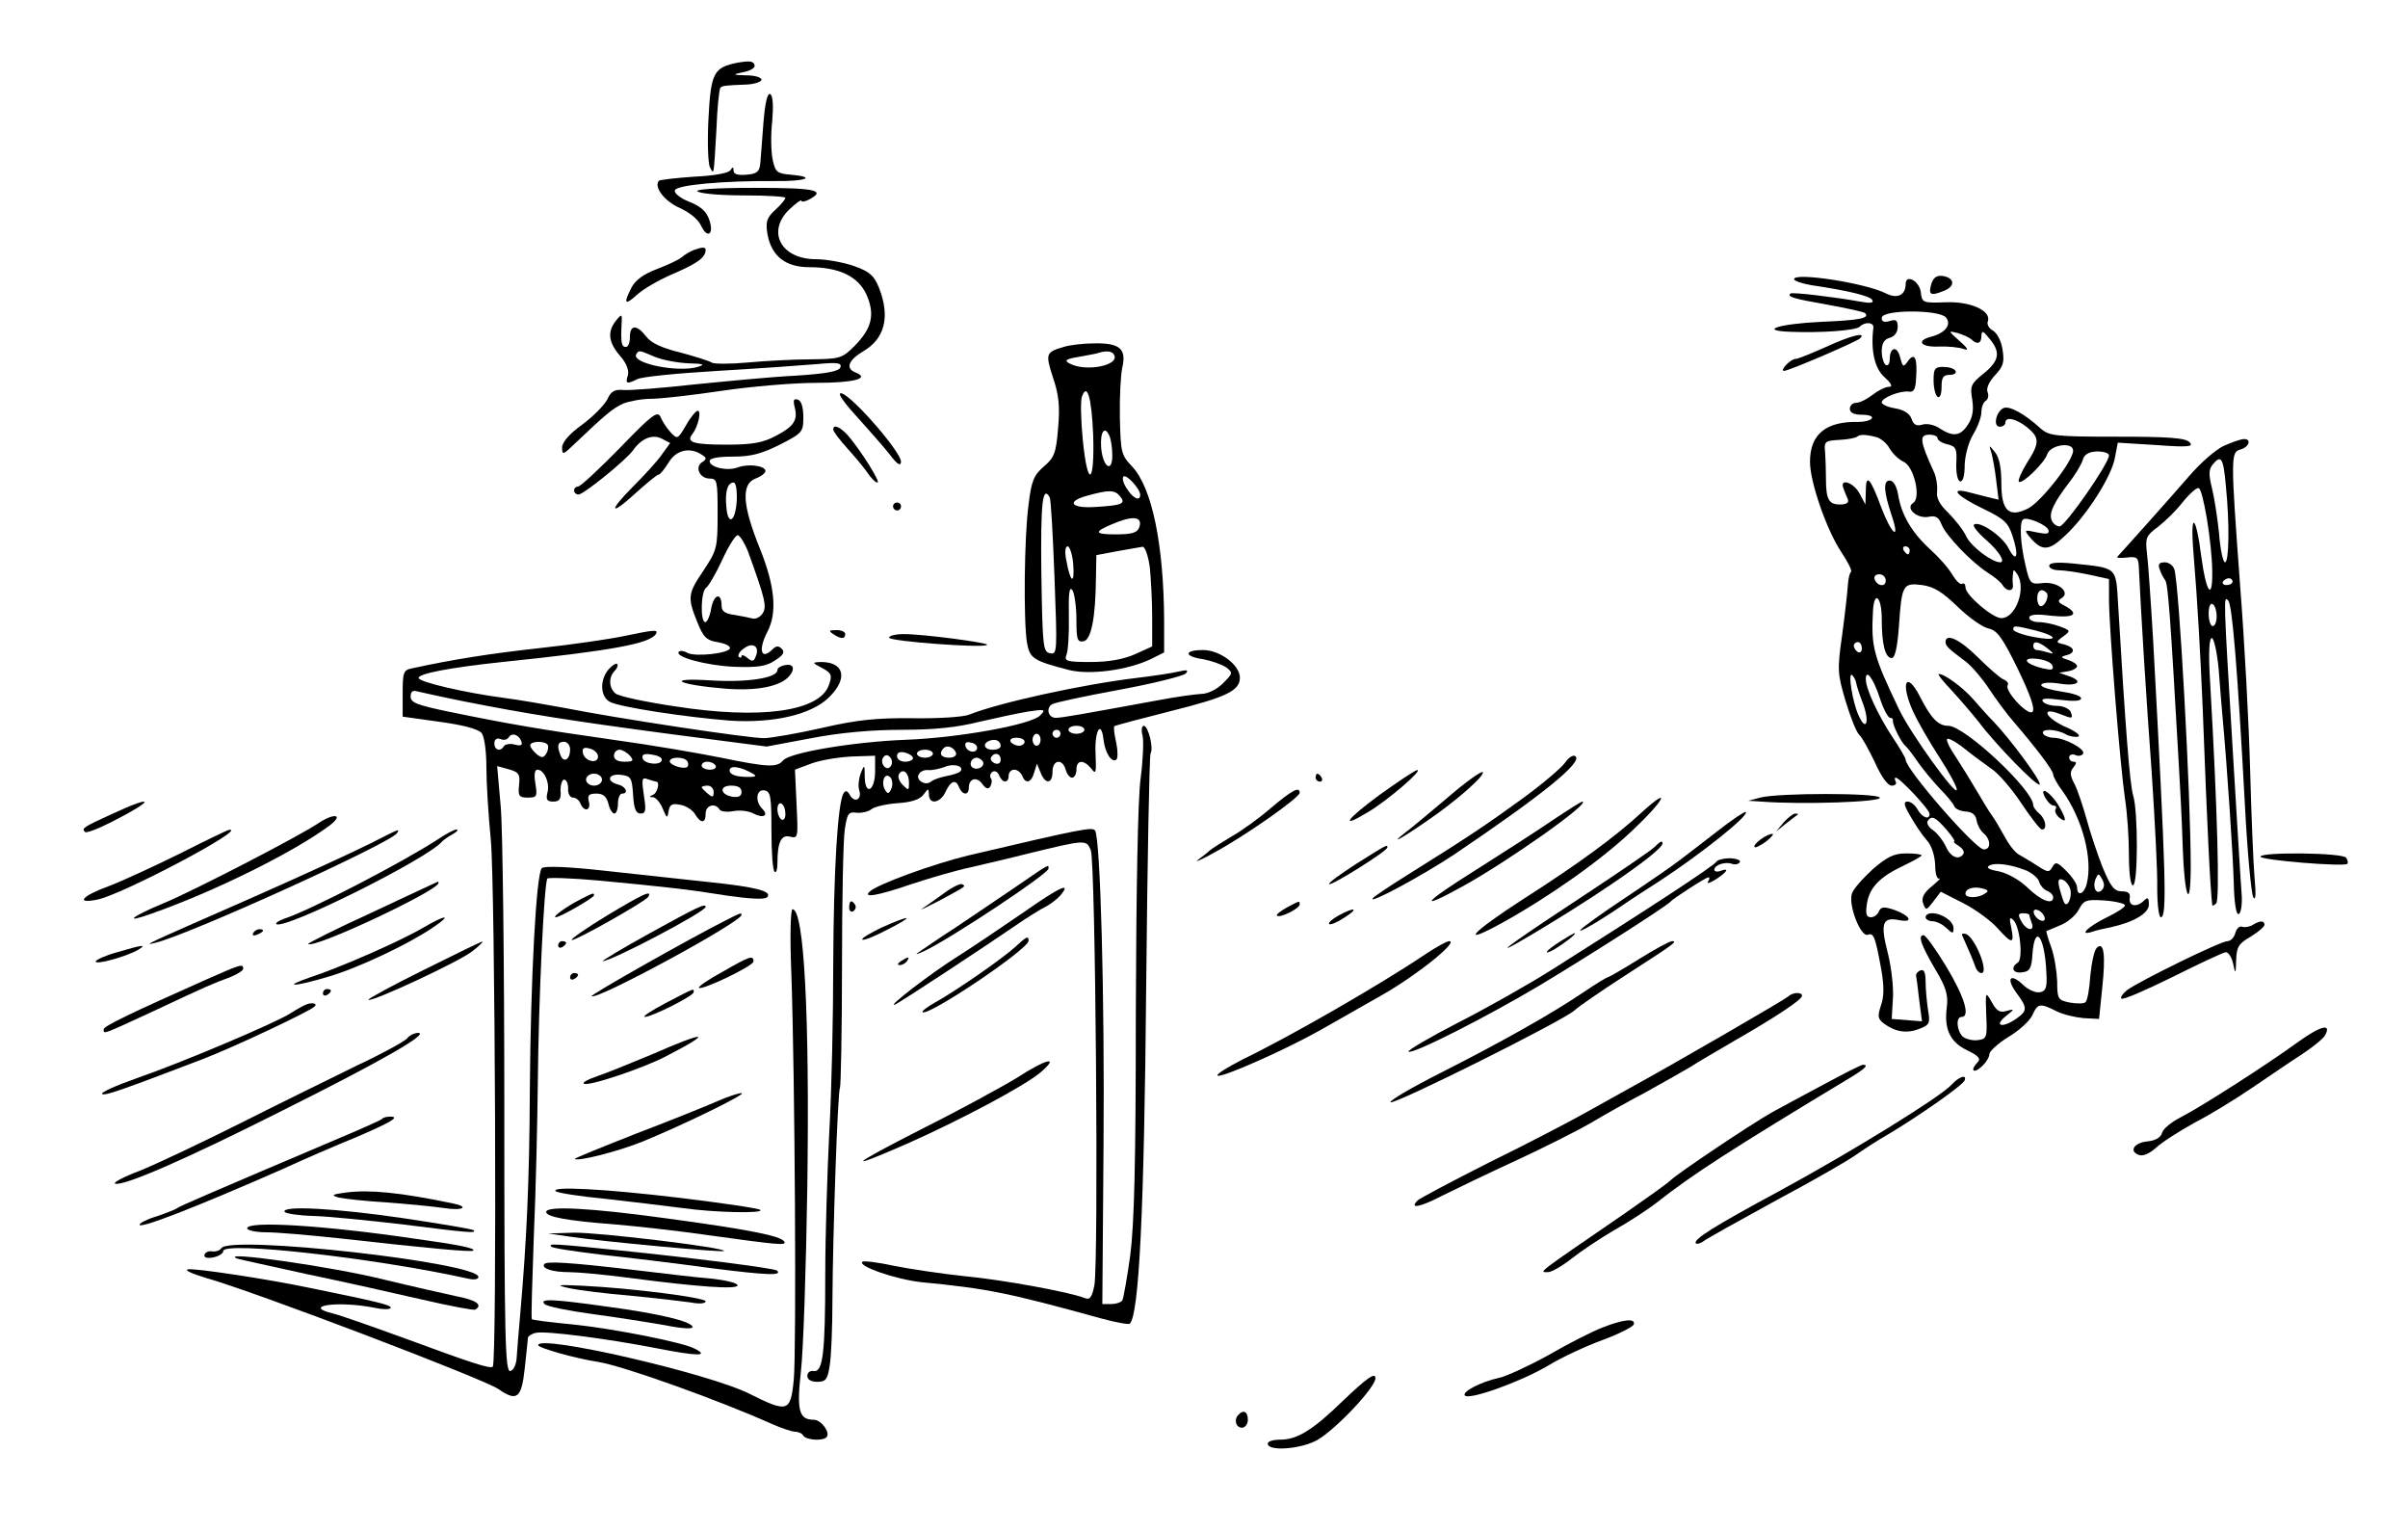 <?xml version="1.0"?>
<svg
    xmlns:rdf="http://www.w3.org/1999/02/22-rdf-syntax-ns#"
    xmlns="http://www.w3.org/2000/svg"
    xmlns:cc="http://web.resource.org/cc/"
    xmlns:dc="http://purl.org/dc/elements/1.1/"
    xmlns:svg="http://www.w3.org/2000/svg"
    xmlns:inkscape="http://www.inkscape.org/namespaces/inkscape"
    xmlns:sodipodi="http://sodipodi.sourceforge.net/DTD/sodipodi-0.dtd"
    xmlns:ns1="http://sozi.baierouge.fr"
    xmlns:xlink="http://www.w3.org/1999/xlink"
    viewBox="0 0 604 384"
    version="1.0"
  >
  <g
      transform="translate(0 384) scale(.1 -.1)"
    >
    <path
        d="m1851 3683c-61-12-68-25-74-141-3-59-1-114 4-122 10-18 9-25 16 95 2 55 7 102 10 105 5 5 12 6 66 8 20 1 37 7 37 12 0 6-17 11-37 11-36 1-37 2-9 8 17 3 29 10 29 16-2 12-11 13-42 8z"
    />
    <path
        d="m1915 3533c-3-43-7-89-8-103-2-20-8-26-34-28-22-2-33 1-33 10 0 10-2 10-8 1-4-7-43-14-90-16-46-3-86-8-89-10-14-15 13-51 51-68 25-11 47-29 54-44 16-35 34-23 21 14-7 21-22 34-50 45-23 9-39 22-36 29 4 13 119 24 250 23 79-1 107 10 40 16-34 3-38 6-45 38-4 19-5 63-1 96 3 38 2 64-5 68s-13-22-17-71z"
    />
    <path
        d="m1750 3360c8-6 61-10 118-10 56 0 102-3 102-6 0-4-11-17-25-30-22-20-25-30-20-61 10-55 45-83 105-83 75 0 123-23 144-70 21-49 13-83-30-127-32-32-37-33-111-34-43 0-114-4-158-8s-85-4-90 0c-6 4-41 15-78 25-46 11-74 24-86 40-24 31-41 30-41-1 0-14-4-25-10-25-11 0-13 10-11 55 2 29 1 29-14 11-22-28-19-54 10-88 17-19 23-37 20-49-7-21-3-23 23-10 9 6 100 15 202 21s214 14 249 17c52 5 63 3 59-8-3-10-34-16-113-21-60-3-174-14-254-22-80-9-159-15-176-14-23 2-32-2-42-24-8-15-36-43-63-63-32-23-50-44-50-57 0-19 2-19 28 6 82 78 99 92 125 104 15 6 47 12 70 12s103 9 177 20 181 20 237 20c94 0 137 11 99 26-26 10-18 31 19 53 55 32 68 87 40 159-13 32-24 41-63 55-26 9-69 17-95 17-88 0-125 69-67 125 17 16 30 25 30 22 0-4 9-3 20 3 43 23 15 29-137 29-100 0-152-4-143-9zm-107-415c20-8 58-15 84-16 38-1 43-3 23-9-49-15-168 9-154 32 7 10 5 11 47-7z"
    />
    <path
        d="m1740 3213c-8-3-22-11-30-18s-37-20-63-30c-32-12-53-27-63-46-21-41-17-46 14-18 15 14 56 38 92 53 60 26 79 40 80 59 0 8-8 8-30 0z"
    />
    <path
        d="m4500 3140c0-4 19-11 43-15 94-14 147-27 153-37 5-8-5-9-32-4-61 11-169 24-173 20-9-8 7-13 93-28 49-9 91-18 94-21 13-13-14-18-110-22-106-5-159-22-77-25 77-3 164 3 174 13 13 13 36 11 34-3-7-56 3-101 27-123 19-17 22-25 12-25-9 0-27-9-41-20s-32-20-41-20-16-7-16-15c0-10 10-15 31-15 16 0 28-4 24-9-3-5-18-9-33-9-82 2-122-31-122-100 0-51 42-172 79-227 16-24 27-46 24-49-4-3-7-18-8-33-1-16-7-71-14-123-13-90-12-99 8-167 12-40 27-78 34-85 8-7 25-39 40-70 16-36 32-58 42-58 9 0 13 5 10 10-3 6-3 10 0 10 10 0 85-80 85-91 0-16-19-9-30 11-6 11-17 20-25 20-11 0-10-8 7-37 12-21 30-48 41-60 12-13 20-38 21-62 0-23 5-37 11-34 5 3-3-6-19-19-22-18-27-30-22-44 7-18 8-17 25 5l19 25 57-29c31-16 69-44 85-62 37-41 43-41 35 0-6 25-4 29 5 20 17-16 25-99 11-107-19-12-12-28 12-24 18 2 23 10 25 46 6 78 31 44 35-48 2-36-1-45-16-48-11-2-30 6-43 19-32 30-43 16-16-21 28-37 27-45 0-64-34-24-58-20-28 5 24 19 24 20 3 14-17-5-25 0-37 22-16 28-16 27-14-32 3-56 1-60-20-63-13-2-30 2-38 8-16 14-19 50-4 50 23 0 7 51-38 126-26 43-52 79-57 79-15 0-7-24 30-87 27-45 32-64 28-95-7-54 9-87 52-107 27-13 34-21 26-29-20-20-12-31 9-12 11 10 20 24 20 32 0 7 22 27 48 43 27 16 54 41 60 55 13 29 19 30 59 10 17-9 48-16 69-18l39-2 8 78c9 84 4 118-14 100-6-6-13-38-16-70-2-32-7-61-12-66-4-4-22-4-39-1-30 6-32 9-32 53-1 25-7 64-15 86-8 21-13 40-12 40 1 1 17 7 35 15 18 7 39 25 46 39 13 24 18 26 65 23 28-2 51-8 51-12 0-5-20-18-45-30-47-23-72-47-39-37 11 4 33 9 49 12 58 13 95 35 95 57 0 17-3 19-12 10-18-18-39-15-36 6 2 12-4 17-20 17-19 0-28 12-48 60-13 33-31 87-40 120-9 32-22 72-30 88-12 22-13 32-3 43 8 10 8 14 0 14-6 0-11 5-11 11s7 9 15 6c8-4 17-2 20 3 7 11-46 40-74 40-11 0-23 5-26 10-8 13 31 13 56-1 11-6 25-8 32-6 7 3-9 15-36 26-48 23-58 49-11 31 33-13 34-13 28 5-4 8-19 15-34 15-16 0-32 5-36 11-5 8 8 9 45 4 34-4 51-3 51 4 0 6-22 13-50 17-27 4-50 11-50 16 0 6 18 8 45 4 47-8 63 6 23 19l-23 8 23 4c12 2 22 8 22 13 0 4-10 11-22 15-20 6-20 8-5 12 24 6 21 20-5 27-22 5-22 6-3 20s19 15-8 25c-16 6-39 11-53 11-13 0-24 5-24 11 0 8 17 10 55 5 58-6 72 4 34 25-17 8-19 13-8 19 24 15-10 42-47 38-31-4-33-2-44 47-12 50-15 104-6 112 8 9 60-13 64-26 3-10-4-11-29-6-31 7-32 6-20-9 32-39 49-39 91 1 54 50 117 149 125 196l7 37 97-6c81-6 94-4 83 7-10 11-52 14-182 14-157 0-170 2-192 21-38 35-77 57-92 51-19-8-28-47-10-47 8 0 14 5 14 10 0 16 26 11 54-11 32-26 33-39 0-90-14-23-23-44-20-47 8-7 64 47 71 69 8 24 65 32 65 9 0-26-80-128-113-145-48-24-67-6-67 63 0 38-5 65-16 78-15 19-16 19-9-1 3-11 9-42 12-69l6-49-29 7c-16 4-39 10-51 13-44 10-22-12 40-42 54-26 64-35 75-69 17-51 10-70-11-29-16 30-74 69-86 57-3-3 11-21 32-39 31-27 48-55 34-55-20 0-71 38-84 63-8 18-30 45-47 62-21 20-30 37-27 54 1 13-2 33-7 45-37 81-39 96-12 96 11 0 20-4 20-9s11-12 24-15c22-5 25-11 23-47-1-24 3-44 9-46 7-2 12 12 12 41 1 26 10 58 22 78 11 18 20 43 20 55s5 25 11 28c6 4 8 14 4 23-3 9 5 26 19 41 21 22 24 33 19 64-3 22-14 42-24 48-10 5-16 16-13 23 10 27-45 51-107 48-56-2-58-1-61 25-3 28-38 47-38 21 0-28-21-38-49-24-50 26-231 54-231 36zm381-96c15-18-2-39-36-48-40-10-28-27 18-25 23 1 51-2 62-6 14-5 12 1-10 20-29 26-29 26-5 20 14-4 29-11 35-16 14-14 25-11 25 9 1 14 4 13 20-7 29-34 25-56-15-88-31-25-34-31-28-65 4-26 1-45-11-63-19-29-37-31-71-9-13 9-33 13-44 9-14-4-21 0-26 14-4 13-18 23-41 27-19 3-34 10-34 15 0 12 47 30 68 27 12-2 17 6 18 32 4 51-3 68-20 45-12-17-13-16-20 9-7 30-26 26-26-5 0-11-4-17-10-14-5 3-10 19-10 34 0 20 6 30 20 34 12 3 20 14 20 27 0 17-4 20-20 15-14-4-20-2-20 8 0 21 144 21 161 1zm-175-300c12-3 27-16 34-29 7-12 22-27 35-33 26-12 44-90 24-103-21-13 9-40 38-35 18 4 26-1 33-19 10-27 75-95 116-121 16-10 33-24 37-31 10-17 28-17 26 0-1 6-1 19 0 27 1 13 2 13 11 0 23-36-4-110-40-110-22 0-90 58-90 77 0 8-4 12-8 9-5-3-16 8-25 23-9 16-34 44-56 64-45 41-72 86-80 137-4 22-12 35-21 35-17 0-15-28 5-88 22-65 0-48-26 20-28 76-39 87-39 41l-1-33-15 28c-15 28-51 39-40 12 3-8 8-21 11-27 3-9-4-13-20-13-28 0-35 13-35 65 0 19-1 49-2 65-3 28-1 30 36 32 21 1 41 5 44 8 7 6 21 6 48-1zm584-46c0-20-110-178-124-178-7 0-17 7-20 16-7 18 6 44 44 94 15 19 30 44 34 56 4 15 15 21 36 22 17 0 30-4 30-10zm-500-238c0-5-2-10-4-10-3 0-8 5-11 10-3 6-1 10 4 10 6 0 11-4 11-10zm-60-76c0-17-22-14-28 4-2 7 3 12 12 12s16-7 16-16zm181-66c28-27 62-51 77-54 22-5 35-23 74-103 31-64 43-99 36-106-11-11-71 53-62 67 3 4-2 11-10 14s-37 28-64 55c-45 45-82 63-82 39 0-10 8-17 52-50 14-11 40-41 57-67 18-27 45-64 62-83 59-69 99-122 99-132 0-5 10-24 23-41 51-71 77-172 61-234-7-26-24-31-24-8 0 8-12 26-27 41-23 23-27 24-35 10s-11-14-36 2c-15 10-36 22-46 28-11 5-27 26-37 45-10 18-24 42-31 52-7 9-24 37-38 61s-38 63-53 86c-16 23-26 44-23 47s22-7 42-23 51-39 68-51c18-11 52-51 76-87s47-66 52-66c14 0 9 27-7 40-8 7-15 16-15 21 0 38-172 199-213 199-25 0-43 18-71 73-35 68-50 34-17-38 10-22 39-73 65-113s46-77 44-83c-4-13-115 141-144 201-65 136-71 157-66 248 3 53 22 36 22-20 0-65 9-98 25-98 8 0 14 25 18 78 7 106 10 111 58 105 30-4 52-18 90-55zm222 36c8-8-3-34-14-34-5 0-9 9-9 20 0 19 11 26 23 14zm-27-95c60-16 56-28-6-16-27 5-50 14-50 18 0 11 2 11 56-2zm-436-45c0-8-4-12-10-9-5 3-10 10-10 16 0 5 5 9 10 9 6 0 10-7 10-16zm466 0c17-14 17-15 1-10-10 3-23 6-28 6s-9 5-9 10c0 14 13 12 36-6zm12-43c4-11-2-12-24-7-45 11-55 28-15 24 19-2 37-9 39-17zm-492-44c1-7 9-31 18-54 16-46 6-68-12-27-15 31-28 112-16 101 4-4 9-13 10-20zm59-37c9-28 21-50 26-50s8-3 7-7c-2-9 21-55 31-63 4-3 18-21 31-40s39-50 56-68c18-18 34-38 36-44s15-12 29-13c16-1 25-8 27-23 2-11 10-26 18-32 18-16 18-40 0-40-21 0-196 201-196 225 0 4-15 30-34 58-36 55-66 120-66 144 0 27 19 2 35-47zm167-330c14-16 23-30 20-30-4 0 1-5 11-11 9-6 15-14 12-20-11-17-32-9-44 18-7 15-21 33-32 41-11 7-17 18-14 23 10 15 19 11 47-21zm201-103c15-7 30-19 32-29 3-9 12-19 20-22s15-10 15-16c0-20-30-9-64 24-21 20-50 36-72 41-24 4-33 9-25 14 14 9 54 4 94-12zm189-49c-13-13-24 5-16 27 7 16 8 16 17 0 6-11 6-20-1-27zm-79 2c5-19-7-47-15-34-3 5-8 21-12 36-5 21-3 26 8 22 8-3 16-14 19-24zm-215-11c-17-12-48-11-48 0 0 13 21 19 43 13 15-4 16-7 5-13zm150-58c3-8-1-12-9-9-7 2-15 10-17 17-3 8 1 12 9 9 7-2 15-10 17-17zm-38 5c0-2 3-11 6-20 9-23-13-20-26 4-9 16-8 20 5 20 8 0 15-2 15-4z"
    />
    <path
        d="m4850 2886c0-19 5-38 10-41 6-4 10 7 10 24 0 25 4 31 21 31 11 0 17 5 14 10-3 6-17 10-31 10-21 0-24-5-24-34z"
    />
    <path
        d="m4896 2108c22-24 52-59 67-78 41-55 147-164 153-157 6 6-72 112-116 158-14 14-36 39-50 55-25 29-72 64-87 64-4 0 11-19 33-42z"
    />
    <path
        d="m5130 1840c6-11 15-20 21-20s8-4 5-9 1-14 9-21c20-16 19-5-2 31-20 33-50 51-33 19z"
    />
    <path
        d="m4845 3130c-9-29-3-33 29-20 31 11 30 33-1 38-15 2-23-4-28-18z"
    />
    <path
        d="m4580 2970c-36-16-70-30-76-30-13 0-41-30-29-30s179 72 190 81c19 18-22 8-85-21z"
    />
    <path
        d="m2668 2970c-45-13-46-17-27-76 15-44 18-73 13-128-5-63-10-74-36-96-25-22-31-36-38-95-11-80-13-292-4-347 7-39 16-45 105-68 52-13 146-1 205 27l34 17v80c-1 190-30 332-80 386-28 29-29 36-31 123-1 51 2 107 6 125 11 47-6 62-69 61-28 0-63-4-78-9zm126-19c17-27-71-45-112-22-13 7-8 11 23 16 22 4 45 8 50 10 19 6 34 5 39-4zm-52-201c4-126-14-135-26-13-5 50-6 100-2 109 13 35 24-3 28-96zm42-6c3-9 6-29 6-46 0-46-24-29-28 20-3 41 10 57 22 26zm76-145c0-17-18-9-33 15-9 13-13 27-9 31 7 7 42-31 42-46zm-51-3c16-19 6-23-58-27-64-5-79 13-24 28 54 15 69 15 82-1zm-176-3c3-5 8-95 12-201 7-186 7-194-11-190-18 3-19 17-22 201-2 177 3 221 21 190zm224-77c-5-12-20-16-58-16-58 0-57 7 4 31 44 17 64 11 54-15zm-165-91c4-52-7-47-17 8-5 23-3 37 3 37 5 0 12-20 14-45zm192-7c3-29 6-86 6-126v-73l-42-19c-29-13-66-20-112-20-61 0-67 2-61 18 4 9 7 53 6 97-1 57 1 76 9 65 5-8 10-41 10-73 0-50 2-58 18-55 19 4 30 58 31 160l1 56 53 10c28 5 57 10 63 11 6 0 14-22 18-51z"
    />
    <path
        d="m2107 2853c-4-3 17-31 46-62 28-31 64-72 79-91 18-24 27-30 28-18 0 27-140 185-153 171z"
    />
    <path
        d="m1993 2820c9-33-1-49-47-73-32-17-58-22-123-22-85 0-103 6-86 27 14 18 23 58 13 58-4 0-18-16-29-36-21-36-22-36-39-18-10 11-21 28-25 38-7 17-21 7-102-77-52-53-99-97-105-97-5 0-10-4-10-10 0-5 5-10 11-10 13 0 119 86 137 111 21 30 49 41 72 29l21-11-21-29c-11-16-44-52-72-80-64-64-58-76 8-15 27 24 52 45 56 45s15 14 25 30c18 31 53 40 83 20 13-8 13-11 1-19-19-12-6-41 19-41 19 0 20-6 20-89 0-85-2-91-35-141-40-59-41-68-16-130 15-38 24-46 50-50 18-3 32-9 32-15 0-13-87-23-107-12-8 5-18 6-21 3-13-13 69-35 139-38 59-2 80 1 102 16 21 13 25 21 17 29s-14 8-23-1c-29-29-37-2-13 44 25 48 19 115-20 211-43 107-46 159-10 173 14 5 25 14 25 19 0 13-43 19-69 9-27-10-71 0-71 16 0 7 21 11 58 11 46 0 72 7 118 30 57 29 59 32 59 69 0 25-5 41-14 44-10 3-12-1-8-18zm-145-235c-3-53-22-65-26-17-4 39 3 62 18 62 6 0 9-19 8-45zm29-130c42-116 47-136 36-153-6-9-17-15-25-13-7 2-28 6-45 9-24 3-33 9-33 23 0 34-19 30-26-6-3-19-10-35-15-35-13 0-11 78 2 86 6 4 25 36 41 71s34 63 39 61c6-2 18-22 26-43zm19-260c-5-14-9-15-21-5-8 7-15 9-15 5 0-5-3-5-7-2-3 4 2 14 13 21 22 17 40 5 30-19z"
    />
    <path
        d="m2090 2763c0-5 16-26 36-48s43-50 51-62c9-13 19-23 24-23 9 0-43 82-74 118-20 22-37 29-37 15z"
    />
    <path
        d="m5578 2722c-20-9-60-44-88-77-45-52-163-184-179-201-3-3 7-4 24-2 26 3 29 0 30-27 5-109 18-321 32-510 8-121 15-253 14-292 0-41 4-73 9-73 16 0 13 100-19 690-6 102-13 203-16 225-4 36-2 42 28 64 17 13 46 41 62 62 17 21 35 37 40 35 11-3 33-136 34-208 1-76-15-55-27 33-14 111-29 120-20 11 10-121 17-246 23-387 12-319 19-450 24-495 1-2 5 0 10 5 9 9 3 236-15 548-5 78-3 117 4 117 5 0 13-35 17-77 3-43 8-98 10-123 11-118 26-343 28-415 1-48 6-79 12-77s9 22 8 45c-2 23-12 191-23 372-23 382-23 382-11 369 10-10 23-165 42-514 6-118 16-222 21-230 6-10 7 8 3 50-3 36-8 157-11 270s-14 320-25 460c-24 327-24 336 1 343 22 6 28 27 8 26-7 0-30-8-50-17zm5-99c10-98 8-193-2-193-5 0-12 33-15 73-4 39-12 91-18 114-8 33-8 46 2 58 21 26 27 17 33-52zm17-241c0-5-7-9-15-9s-12 4-9 9c3 4 9 8 15 8 5 0 9-4 9-8zm-40-88c0-13-4-24-10-24-5 0-10 14-10 31s4 28 10 24c6-3 10-17 10-31z"
    />
    <path
        d="m2240 2570c0-5 5-10 10-10 6 0 10 5 10 10 0 6-4 10-10 10-5 0-10-4-10-10z"
    />
    <path
        d="m5140 2421c0-6 11-11 25-11 13 0 47-5 75-11l50-11v-51c0-71 28-417 40-499 6-37 10-101 10-142 0-44 4-76 10-76 13 0 13 183 1 224-9 27-20 176-38 478-6 98 0 93-113 105-42 4-60 2-60-6z"
    />
    <path
        d="m5417 2413c3-10 10-23 14-28 7-9 13-89 34-460 3-49 8-144 10-210 4-126 20-163 20-47 0 178-29 707-41 744-3 10-14 18-24 18-14 0-18-5-13-17z"
    />
    <path
        d="m1565 2245c-33-7-127-21-210-30-128-14-221-29-322-51-21-4-23-10-23-63v-58l93-13c59-8 96-18 105-28 7-9 12-45 12-86 0-39 5-120 11-181 11-107 16-1312 5-1322-6-6-50 8-226 73-80 29-157 56-173 60-82 19 7 33 101 15 23-5 42-5 42 0 0 7-34 15-200 49-105 22-294 51-309 47-9-2 11-11 44-21 122-34 699-254 735-279 46-32 58-24 66 50 4 38 8 72 8 78 1 5 10 11 21 13 25 5 174-14 303-39 102-20 132-20 95-1-30 16-201 50-307 61-54 5-100 11-102 13s1 96 5 208c5 113 9 286 10 385 2 214 16 503 24 512 4 3 62 1 129-5 178-17 223-22 323-38 56-8 93-10 99-4 15 15-29 26-144 38-58 6-174 19-258 28-97 11-157 13-163 7-14-14-28-278-30-554-1-230-8-380-24-563-4-44-8-94-9-110-1-18-8-32-16-34-13-2-15 82-15 655 0 362-4 704-9 760l-9 102 29-8c25-7 29-12 26-39-3-28 0-32 22-32 23 0 24 3 19 35-4 22-2 35 5 35 17 0 32-34 25-58-4-17-1-22 15-22 15 0 20 6 18 28 0 15 4 27 9 27 6 0 10-10 10-22-1-13 5-23 12-23 8 0 16-7 19-15 9-22 27-18 21 5-4 16 0 20 19 20 17 0 25-7 30-25 3-14 10-25 15-25s9 11 9 25 5 25 10 25c18 0 10 18-10 23-31 8-24 28 8 24 25-3 27-8 30-50 2-35 7-47 19-47 13 0 14 8 8 46-6 41-5 46 10 40 9-3 19-6 21-6 10 0 3-29-8-33-10-4-10-6 0-6 7-1 18-13 24-28 11-26 12-26 15-7 3 17 9 20 29 16 14-2 31-13 37-23 15-25 27-24 27 1 0 21 24 28 35 10 3-5 19-7 34-4 16 3 38 1 51-6 25-13 39-5 22 12-19 19-15 50 6 46 15-3 17-16 17-100 0-53 3-100 8-104 4-4 7 6 7 22 0 53 10 72 32 66 20-5 20-2 16 81l-4 87 40 15c23 9 68 16 101 18l60 2v-39c0-49-25-63-26-14 0 31-1 32-10 9-5-13-7-32-4-42 8-23-11-34-23-13-6 11-11 13-16 5-15-24-25-196-26-426 0-132-4-323-10-425-5-102-10-261-10-355 0-200-6-246-29-243-9 2-16-4-16-12 0-9 9-15 25-15 21 0 26 6 31 40 4 22 7 97 7 167 1 164 13 521 19 531 2 4 5 141 5 305 0 163 3 317 7 342 6 40 9 45 30 42 13-1 30 3 37 9s37 13 65 15c34 2 56 9 65 21 13 17 13 17 14 1 0-27 29-22 42 7 13 28 26 32 34 10 8-19 24-20 24-1 0 24 20 30 34 10 9-12 15-14 20-6 4 7 5 16 1 21-3 5-1 12 5 16 6 3 13-1 16-9 8-20 24-21 24-1 0 8 6 15 14 15s16-7 20-15c8-22 23-18 30 8l7 22 9-22c12-31 30-29 30 2 0 30 25 34 33 5 3-11 10-20 16-20s11 9 11 20c0 25 18 26 37 3 12-16 13-12 11 37-3 57 14 87 20 35 4-33 20-58 32-50 4 3 4 22 0 42-5 21-7 39-5 42 3 2 67 19 142 38 140 35 173 51 173 84 0 31-50 69-92 69-49 0-49-16 0-23 21-4 46-13 57-20 18-14 18-15-8-41-15-15-38-26-54-26-15-1-62-7-103-15-197-36-246-45-262-45-19 0-25 25-9 34 5 4 80 20 167 36s162 35 168 41c8 9 4 10-18 5-16-4-64-11-105-16-135-16-345-62-420-92-14-6-78-10-141-9-91 1-140-4-227-24-61-14-126-25-145-26-36-1-373 50-503 76-44 8-112 20-151 25-99 13-214 40-214 50 0 11 79 26 210 40 272 28 370 46 385 70 7 12-3 11-80-5zm-400-164c157-31 263-48 519-82l239-31 112 21c72 14 153 21 227 21 81 0 139 6 194 20 44 10 99 22 124 26 41 6 44 5 29-10-22-23-203-56-337-61-130-5-292-32-308-52-15-18-38-17-155 7-54 11-176 32-271 45-183 26-265 40-415 71-76 16-93 22-93 37 0 13 5 17 18 13 9-2 62-14 117-25zm1555-71c0-5-9-10-20-10s-20 5-20 10c0 6 9 10 20 10s20-4 20-10zm-60-10c0-5-4-10-10-10-5 0-10 5-10 10 0 6 5 10 10 10 6 0 10-4 10-10zm-1352-20c3-9-2-11-17-7-11 3-24 1-27-4-9-15-24-10-24 7 0 10 6 14 15 11 8-4 17-2 21 4 8 13 26 7 32-11zm1302 5c0-8-4-15-10-15-5 0-10 7-10 15s5 15 10 15c6 0 10-7 10-15zm-100-16c0-5-9-9-20-9-22 0-27 16-7 23 15 5 27-1 27-14zm60 11c0-5-6-10-14-10s-18 5-21 10c-3 6 3 10 14 10 12 0 21-4 21-10zm-1196-8c2-4 1-14-4-22-7-11-11-11-24-1-9 8-16 17-16 22 0 11 37 12 44 1zm56-11c0-26-16-35-24-15-10 25-7 34 9 34 8 0 15-9 15-19zm1021 4c-1-15-24-12-29 3-3 9 2 13 12 10 10-1 17-7 17-13zm-951-22c0-20-34-12-38 9-2 12 2 15 17 11 12-3 21-12 21-20zm898 9c2-7-6-12-17-12-21 0-27 11-14 24 9 9 26 2 31-12zm-818-7c11-13 8-15-14-15-16 0-26 5-26 15 0 8 6 15 14 15 7 0 19-7 26-15zm710-6c0-5-9-9-20-9s-20 6-20 14c0 9 7 12 20 9 11-3 20-9 20-14zm50 11c0-5-9-10-20-10s-20 5-20 10c0 6 9 10 20 10s20-4 20-10zm-680-15c0-15-43-12-48 3-3 10 4 13 22 10 15-2 26-7 26-13zm575-15c-5-8-11-8-17-2s-7 16-3 22c5 8 11 8 17 2s7-16 3-22zm275 15c0-9-6-12-15-9-8 4-12 10-9 15 8 14 24 10 24-6zm-786-4c3-4 3-11 0-14-8-7-44 4-44 14 0 12 37 12 44 0zm741 0c7-12-12-24-25-16-11 7-4 25 10 25 5 0 11-4 15-9zm-670-11c3-5-3-10-14-10-12 0-21 5-21 10 0 6 6 10 14 10s18-4 21-10zm613-15c-3-3-18-8-34-11s-33-9-39-14c-14-12-40 5-30 19 4 7 14 11 23 10 10-1 28 3 42 8 23 10 51 1 38-12zm-518-6c10-6 3-8-22-7s-38 7-38 16c0 14 28 10 60-9zm390-22c0-20-1-20-16-5-9 9-13 21-9 27 10 16 25 3 25-22zm-770 8c0-8-9-15-20-15s-20 7-20 15 9 15 20 15 20-7 20-15zm726-22c-6-14-9-15-16-4-11 19-1 46 13 32 5-5 7-18 3-28zm-446-9c0-14-3-14-15-4-8 7-15 14-15 16s7 4 15 4 15-7 15-16zm70 0c0-10-7-14-22-12-32 5-35 28-4 28 17 0 26-5 26-16zm110-55c0-11-4-17-10-14-5 3-10 15-10 26s5 17 10 14c6-3 10-15 10-26z"
    />
    <path
        d="m2090 2250c19-13 30-13 30 0 0 6-10 10-22 10-19 0-20-2-8-10z"
    />
    <path
        d="m2230 2241c0-9 238-27 246-18 6 5-159 27-209 27-20 0-37-4-37-9z"
    />
    <path
        d="m1527 2162c-23-26-22-69 3-82 24-13 187-38 301-47 109-7 206 15 250 60 47 47 36 88-24 87-20-1-20-2 5-15 24-13 26-18 17-43-23-66-171-87-387-53-74 11-140 25-148 32-17 14-18 41-2 57 6 6 9 14 6 17-2 3-12-3-21-13z"
    />
    <path
        d="m1968 2172c-10-2-18-7-18-12 0-20-75-32-169-26-115 7-82-11 40-21 79-6 137 6 159 32 16 19 9 32-12 27z"
    />
    <path
        d="m2866 1995c3-13 1-62-5-107-7-51-11-281-12-588 0-381-4-530-14-608-8-57-17-108-20-113-4-5-16-9-28-9h-22l3 398c3 376-8 767-21 789-6 10-29 6-318-62-87-21-228-72-248-91-17-16 20-10 99 17 51 17 120 37 154 44 34 8 99 23 146 35 144 35 145 35 156 8 12-27 20-1032 9-1091-6-30-11-37-24-32-37 15-206 46-302 55-57 6-137 18-177 26-41 9-76 13-79 10-12-11 84-44 147-51 167-16 220-27 452-91 37-10 69-16 72-13 23 23 36 282 41 847 3 316 8 578 11 583 8 13-6 69-17 69-5 0-7-11-3-25z"
    />
    <path
        d="m3926 1928c-9-13-57-54-108-91-91-66-131-93-291-193-43-27-81-52-84-57-9-15 129 60 204 110 224 151 326 234 304 247-5 4-17-4-25-16z"
    />
    <path
        d="m3462 1848c-86-63-104-89-30-44 49 29 138 106 123 105-5 0-47-28-93-61z"
    />
    <path
        d="m3631 1840c-45-38-94-79-109-90-37-29-8-14 58 32 71 48 147 115 139 122-3 3-43-25-88-64z"
    />
    <path
        d="m3300 1890c0-5 5-10 11-10 5 0 7 5 4 10-3 6-8 10-11 10-2 0-4-4-4-10z"
    />
    <path
        d="m3188 1814c-29-25-73-57-98-71-25-15-49-30-55-35-5-5-19-16-30-24s9 0 44 20c74 40 211 136 211 148 0 17-20 6-72-38z"
    />
    <path
        d="m4415 1840l-30-8 33-2c102-8 304-1 297 10-7 12-254 12-300 0z"
    />
    <path
        d="m4118 1803c-67-62-162-131-295-216-132-85-166-122-55-61 119 66 248 157 327 232 80 75 100 115 23 45z"
    />
    <path
        d="m281 1799c-72-33-77-36-68-45 3-4 34 8 69 26 108 55 107 69-1 19z"
    />
    <path
        d="m3894 1783c-38-26-125-82-193-125-130-81-149-105-33-41s324 211 301 213c-3 0-36-21-75-47z"
    />
    <path
        d="m4308 1756c-36-28-79-61-95-73-15-12-76-54-136-94-59-39-110-76-113-81-6-9 47 22 106 62 14 10 54 36 90 59 103 67 228 166 219 175-2 2-34-19-71-48z"
    />
    <path
        d="m799 1776c-51-34-314-170-389-201-82-34-102-52-30-26 157 55 359 155 448 222 35 27 10 31-29 5z"
    />
    <path
        d="m4474 1778l-19-23 25 20c14 11 27 21 29 22 2 2 0 3-6 3-5 0-18-10-29-22z"
    />
    <path
        d="m450 1699c-63-31-143-68-177-81-67-24-85-45-30-34 61 11 385 183 331 175-5-1-61-28-124-60z"
    />
    <path
        d="m927 1724c-38-19-170-80-295-135-273-120-276-121-242-113 86 21 590 250 606 275 7 12 8 12-69-27z"
    />
    <path
        d="m1101 1737c-92-60-326-181-389-201-13-5-21-10-19-13 17-17 383 165 417 208 3 3 14 11 25 17s16 12 10 12c-5 0-25-10-44-23z"
    />
    <path
        d="m4416 1735c-11-8-18-17-15-19 2-3 15 4 29 14 14 11 21 20 15 19-5 0-19-6-29-14z"
    />
    <path
        d="m4150 1716c-8-8-87-62-175-120-157-103-231-155-175-124 176 101 370 233 370 253 0 8-5 6-20-9z"
    />
    <path
        d="m3402 1674c-40-26-71-48-68-51 5-5 146 83 146 92 0 8 0 8-78-41z"
    />
    <path
        d="m4697 1660c-25-23-49-50-52-61-9-29 22-109 40-103 15 6 19-6 34-88 7-41 7-67-1-89-9-28-8-34 8-46 29-21 57-25 88-13 26 10 28 14 22 48-3 20-6 52-6 70 0 23-4 32-12 29-7-2-12-8-12-13 1-5 5-33 8-62l7-53-38 3-38 3 3 51c2 28-4 78-12 111-20 77-15 94 26 86 40-8 30 11-12 26-25 8-32 7-37-4-3-8-12-15-20-15-12 0-14 8-10 35 7 41 33 67 95 96 23 11 42 22 42 24 0 3-17 5-39 5-30 0-47-8-84-40z"
    />
    <path
        d="m5670 1692c0-9 210-26 218-18 2 3 1 9-3 15-7 13-215 15-215 3z"
    />
    <path
        d="m4305 1679c-7-11-166-115-410-269-60-38-168-99-239-135-70-36-126-69-123-72 9-8 196 87 327 165 117 70 321 200 330 211 8 9 89 61 95 61 4 0 3-5-1-11-3-6 5-3 20 6 29 19 35 30 11 21-8-3-15-1-15 3 0 12 27 21 44 15 8-3 17-1 20 4s-8 9-24 10c-16 0-32-4-35-9z"
    />
    <path
        d="m2549 1617c-42-29-110-74-151-102-42-27-84-56-94-63-11-7-3-5 16 4 65 31 310 193 310 206 0 11 5 14-81-45z"
    />
    <path
        d="m933 1552c-90-41-161-77-160-79 14-13 327 134 327 153 0 2-1 4-2 3-2-1-76-35-165-77z"
    />
    <path
        d="m2369 1601c-20-14-45-32-55-39-11-7 8 2 41 19 72 39 68 36 58 42-4 2-24-7-44-22z"
    />
    <path
        d="m2567 1552c-54-37-128-87-166-111-64-40-180-129-156-120 12 5 225 145 302 198 29 20 64 42 77 48 13 7 29 20 36 28 29 35-2 21-93-43z"
    />
    <path
        d="m1458 1586c-39-20-74-46-64-46 11 0 96 49 96 55 0 7-2 6-32-9z"
    />
    <path
        d="m1522 1544c-51-31-91-59-88-61 5-5 184 96 192 108 11 19-14 7-104-47z"
    />
    <path
        d="m2130 1564c0-8 5-12 10-9 6 4 8 11 5 16-9 14-15 11-15-7z"
    />
    <path
        d="m3227 1564c-16-9-27-18-24-20 7-7 57 18 57 28s1 10-33-8z"
    />
    <path
        d="m1630 1500c-69-38-122-70-118-70 22 0 258 124 258 136 0 10-22-1-140-66z"
    />
    <path
        d="m1985 1398c9-263 13-947 6-1018-8-81-15-83-111-35-101 51-530 150-530 122 0-7 92-33 150-42 64-10 308-98 437-156 23-10 49-19 57-19s18-4 21-10c7-11 48-14 58-4 11 11-13 44-32 44-37 0-43 23-32 122 6 51 13 260 16 463 6 428-8 695-37 695-5 0-7-66-3-162z"
    />
    <path
        d="m3357 1544c-16-9-26-18-23-21s20 4 38 16c38 24 27 28-15 5z"
    />
    <path
        d="m1820 1532c-91-46-339-186-336-190 12-11 376 186 376 204 0 6-3 5-40-14z"
    />
    <path
        d="m4830 1540c0-5 8-10 17-10s25-7 35-17c16-15 18-15 18 0 0 17-29 37-54 37-9 0-16-4-16-10z"
    />
    <path
        d="m1060 1513c-56-33-207-99-280-123-76-26-43-25 44 1 75 22 202 82 263 124 49 33 31 32-27-2z"
    />
    <path
        d="m2211 1514c-29-14-51-27-48-30s31 8 63 25c71 36 61 39-15 5z"
    />
    <path
        d="m5651 1521c-8-5-20-7-26-5-7 3-15-4-18-15-3-12-12-21-20-21-17 0-221-100-252-123-11-9-17-18-14-21 4-4 61 21 128 54 66 33 126 61 133 62 6 2 15-10 19-27 6-29 7-29 8 8 1 32 6 41 36 58 19 12 35 25 35 30 0 11-11 11-29 0z"
    />
    <path
        d="m635 1500c-3-6 1-7 9-4 18 7 21 14 7 14-6 0-13-4-16-10z"
    />
    <path
        d="m3913 1479c-35-22-46-37-15-20 22 13 58 40 52 41-3 0-20-10-37-21z"
    />
    <path
        d="m4922 1494c18-40 27-62 32-76 3-10 10-18 16-18 20 0-16 90-39 98-7 2-12 1-9-4z"
    />
    <path
        d="m2547 1466c-30-28-151-112-202-140-19-11-33-21-31-24 13-12 266 158 266 179 0 13-5 11-33-15z"
    />
    <path
        d="m1063 1408c-79-39-141-73-139-75 7-7 231 97 261 122 17 13 28 24 25 24s-69-32-147-71z"
    />
    <path
        d="m1400 1469c0-5 5-7 10-4 6 3 10 8 10 11 0 2-4 4-10 4-5 0-10-5-10-11z"
    />
    <path
        d="m3575 1447c-113-76-337-205-459-264-37-19-66-37-62-40 7-8 175 67 256 113 30 17 100 57 155 88 90 51 195 136 170 136-6 0-33-15-60-33z"
    />
    <path
        d="m4111 1435c-40-25-75-45-77-45-3 0-31-17-62-38-83-56-208-126-360-203-73-37-129-70-124-73 11-6 438 207 462 231 8 8 66 48 128 88 121 78 131 85 116 85-6 0-43-20-83-45z"
    />
    <path
        d="m293 1452c-29-8-53-19-53-23 0-9 76 12 106 29 25 15 11 13-53-6z"
    />
    <path
        d="m1812 1403c-35-19-61-37-59-40 8-7 137 55 137 66 0 17-10 13-78-26z"
    />
    <path
        d="m2260 1430c-9-6-10-10-3-10 6 0 15 5 18 10 8 12 4 12-15 0z"
    />
    <path
        d="m520 1385c-191-85-260-118-260-126 0-13-4-14 126 46 134 63 146 68 192 85 17 7 32 16 32 21 0 13-6 11-90-26z"
    />
    <path
        d="m1430 1389c0-5 5-7 10-4 6 3 10 8 10 11 0 2-4 4-10 4-5 0-10-5-10-11z"
    />
    <path
        d="m810 1349c0-5 5-7 10-4 6 3 10 8 10 11 0 2-4 4-10 4-5 0-10-5-10-11z"
    />
    <path
        d="m1670 1325c-36-19-59-34-53-35 18 0 123 53 123 62 0 10 5 12-70-27z"
    />
    <path
        d="m4485 1341c-9-8-276-163-400-231-27-15-79-44-115-64s-141-75-235-121c-93-47-174-90-179-95-22-22 4-18 60 11 32 16 117 57 189 90 71 33 154 75 185 93 30 18 90 52 134 75 43 24 95 53 115 65 20 13 70 42 111 66 101 58 170 103 170 113s-24 9-35-2z"
    />
    <path
        d="m770 1322c-8-3-26-13-40-22-34-23-275-125-388-164-51-18-89-35-86-39 6-6 50 10 252 87 78 30 267 119 281 132 8 7-4 11-19 6z"
    />
    <path
        d="m5764 1227c-80-58-239-160-293-188-24-12-46-30-48-40-3-11-16-19-36-21-34-3-48-25-22-34 10-4 26 3 43 18 15 14 59 42 97 63 39 20 104 60 145 88s97 66 125 84c27 18 53 39 57 47 17 31-11 24-68-17z"
    />
    <path
        d="m1021 1236c-6-7-62-38-124-67-61-30-194-95-293-145-100-50-214-104-254-120-40-15-68-30-61-32 21-7 179 62 421 184 250 125 368 193 339 194-9 0-22-6-28-14z"
    />
    <path
        d="m1635 1196c-55-23-117-48-138-55s-36-15-33-18c8-9 146 37 206 68 122 63 104 66-35 5z"
    />
    <path
        d="m2550 1137c-36-22-144-81-240-129-180-92-193-105-35-36 133 59 295 145 335 179 49 42 16 35-60-14z"
    />
    <path
        d="m4575 1121c-49-26-108-58-130-70-58-33-235-152-254-170-9-9-63-47-119-86-220-151-213-145-189-145 8 0 35 15 59 34s72 51 108 72c36 20 83 51 105 68 90 71 186 133 493 318 32 20 39 28 25 28-5 0-48-22-98-49z"
    />
    <path
        d="m4895 1120c-27-30-247-166-429-265-169-91-221-124-212-133 3-2 11 0 18 5 7 6 90 52 183 103 94 50 184 102 200 114 17 12 55 37 85 54 72 43 184 121 188 133 6 16-15 9-33-11z"
    />
    <path
        d="m1800 1079c-25-11-116-48-203-81-86-34-156-62-155-64 7-7 105 18 166 42 97 39 270 123 252 123-8 0-35-9-60-20z"
    />
    <path
        d="m958 1034c-3-3-57-27-119-53-306-130-385-164-394-170-5-4-29-13-52-21-24-7-43-17-43-21 0-11 137 42 360 140 52 24 133 59 180 78 89 38 115 53 89 53-9 0-18-2-21-6z"
    />
    <path
        d="m870 850c-38-5-41-7-20-13 14-3 67-9 119-12 52-4 116-10 143-14 50-8 68 3 21 12-130 27-205 34-263 27z"
    />
    <path
        d="m1394 853c4-4 59-13 124-19 64-7 151-18 192-23 84-12 207-14 197-5-3 4-93 17-199 30-191 23-328 30-314 17z"
    />
    <path
        d="m714 801c3-4 35-9 71-10 37-1 137-11 223-21 166-21 188-23 180-15-2 3-81 16-174 30-169 25-310 33-300 16z"
    />
    <path
        d="m1370 801c0-12 50-22 170-31 58-5 157-16 220-25 195-27 214-29 207-18-9 14-89 30-296 58-189 26-301 32-301 16z"
    />
    <path
        d="m620 760c0-5 21-10 48-10 26 0 108-7 182-15 231-26 333-35 337-31 6 6-33 14-147 30-231 34-420 45-420 26z"
    />
    <path
        d="m1430 739c87-13 382-40 386-36 8 8-313 47-376 46l-65-2 55-8z"
    />
    <path
        d="m555 710c-4-6-14-9-22-8-9 2-18-2-20-8-2-7 5-10 22-7 14 3 25 10 25 16 0 25 377-17 613-69 16-4 27-2 27 4 0 36-624 106-645 72z"
    />
    <path
        d="m1383 714c3-4 59-12 124-20 65-7 190-22 277-34 142-18 179-19 165-6-6 6-222 33-399 51-164 17-176 17-167 9z"
    />
    <path
        d="m595 684c6-2 84-19 175-39 91-19 221-48 290-64s128-27 132-25c20 12 3 24-49 34-32 7-112 25-178 41-132 33-422 74-370 53z"
    />
    <path
        d="m1365 670c-7-11 21-20 64-20 20 0 86-6 147-14 175-23 274-30 274-19 0 6-30 13-67 17-38 3-122 13-188 21-169 20-225 23-230 15z"
    />
    <path
        d="m1427 610c23-5 93-14 155-19 62-6 130-14 151-17 20-4 37-3 37 3 0 9-185 33-310 39-63 3-68 2-33-6z"
    />
    <path
        d="m1366 570c6-6 60-17 120-25s142-21 182-28c45-9 71-10 69-4-4 14-83 33-217 51-136 19-168 20-154 6z"
    />
    <path
        d="m4019 511c-26-10-87-41-135-69-49-27-105-53-124-57-45-10-92-34-86-44 9-13 138 33 208 74 34 21 97 50 138 65s76 33 78 39c5 16-26 13-79-8z"
    />
    <path
        d="m3369 328c-76-74-115-98-158-98-17 0-31-4-31-10 0-20 83-14 124 9 47 27 146 132 146 155 0 16-21 1-81-56z"
    />
    <path
        d="m3107 293c-13-12-7-33 8-33 8 0 15 9 15 20 0 20-11 26-23 13z"
    />
  </g
  >
</svg
>
